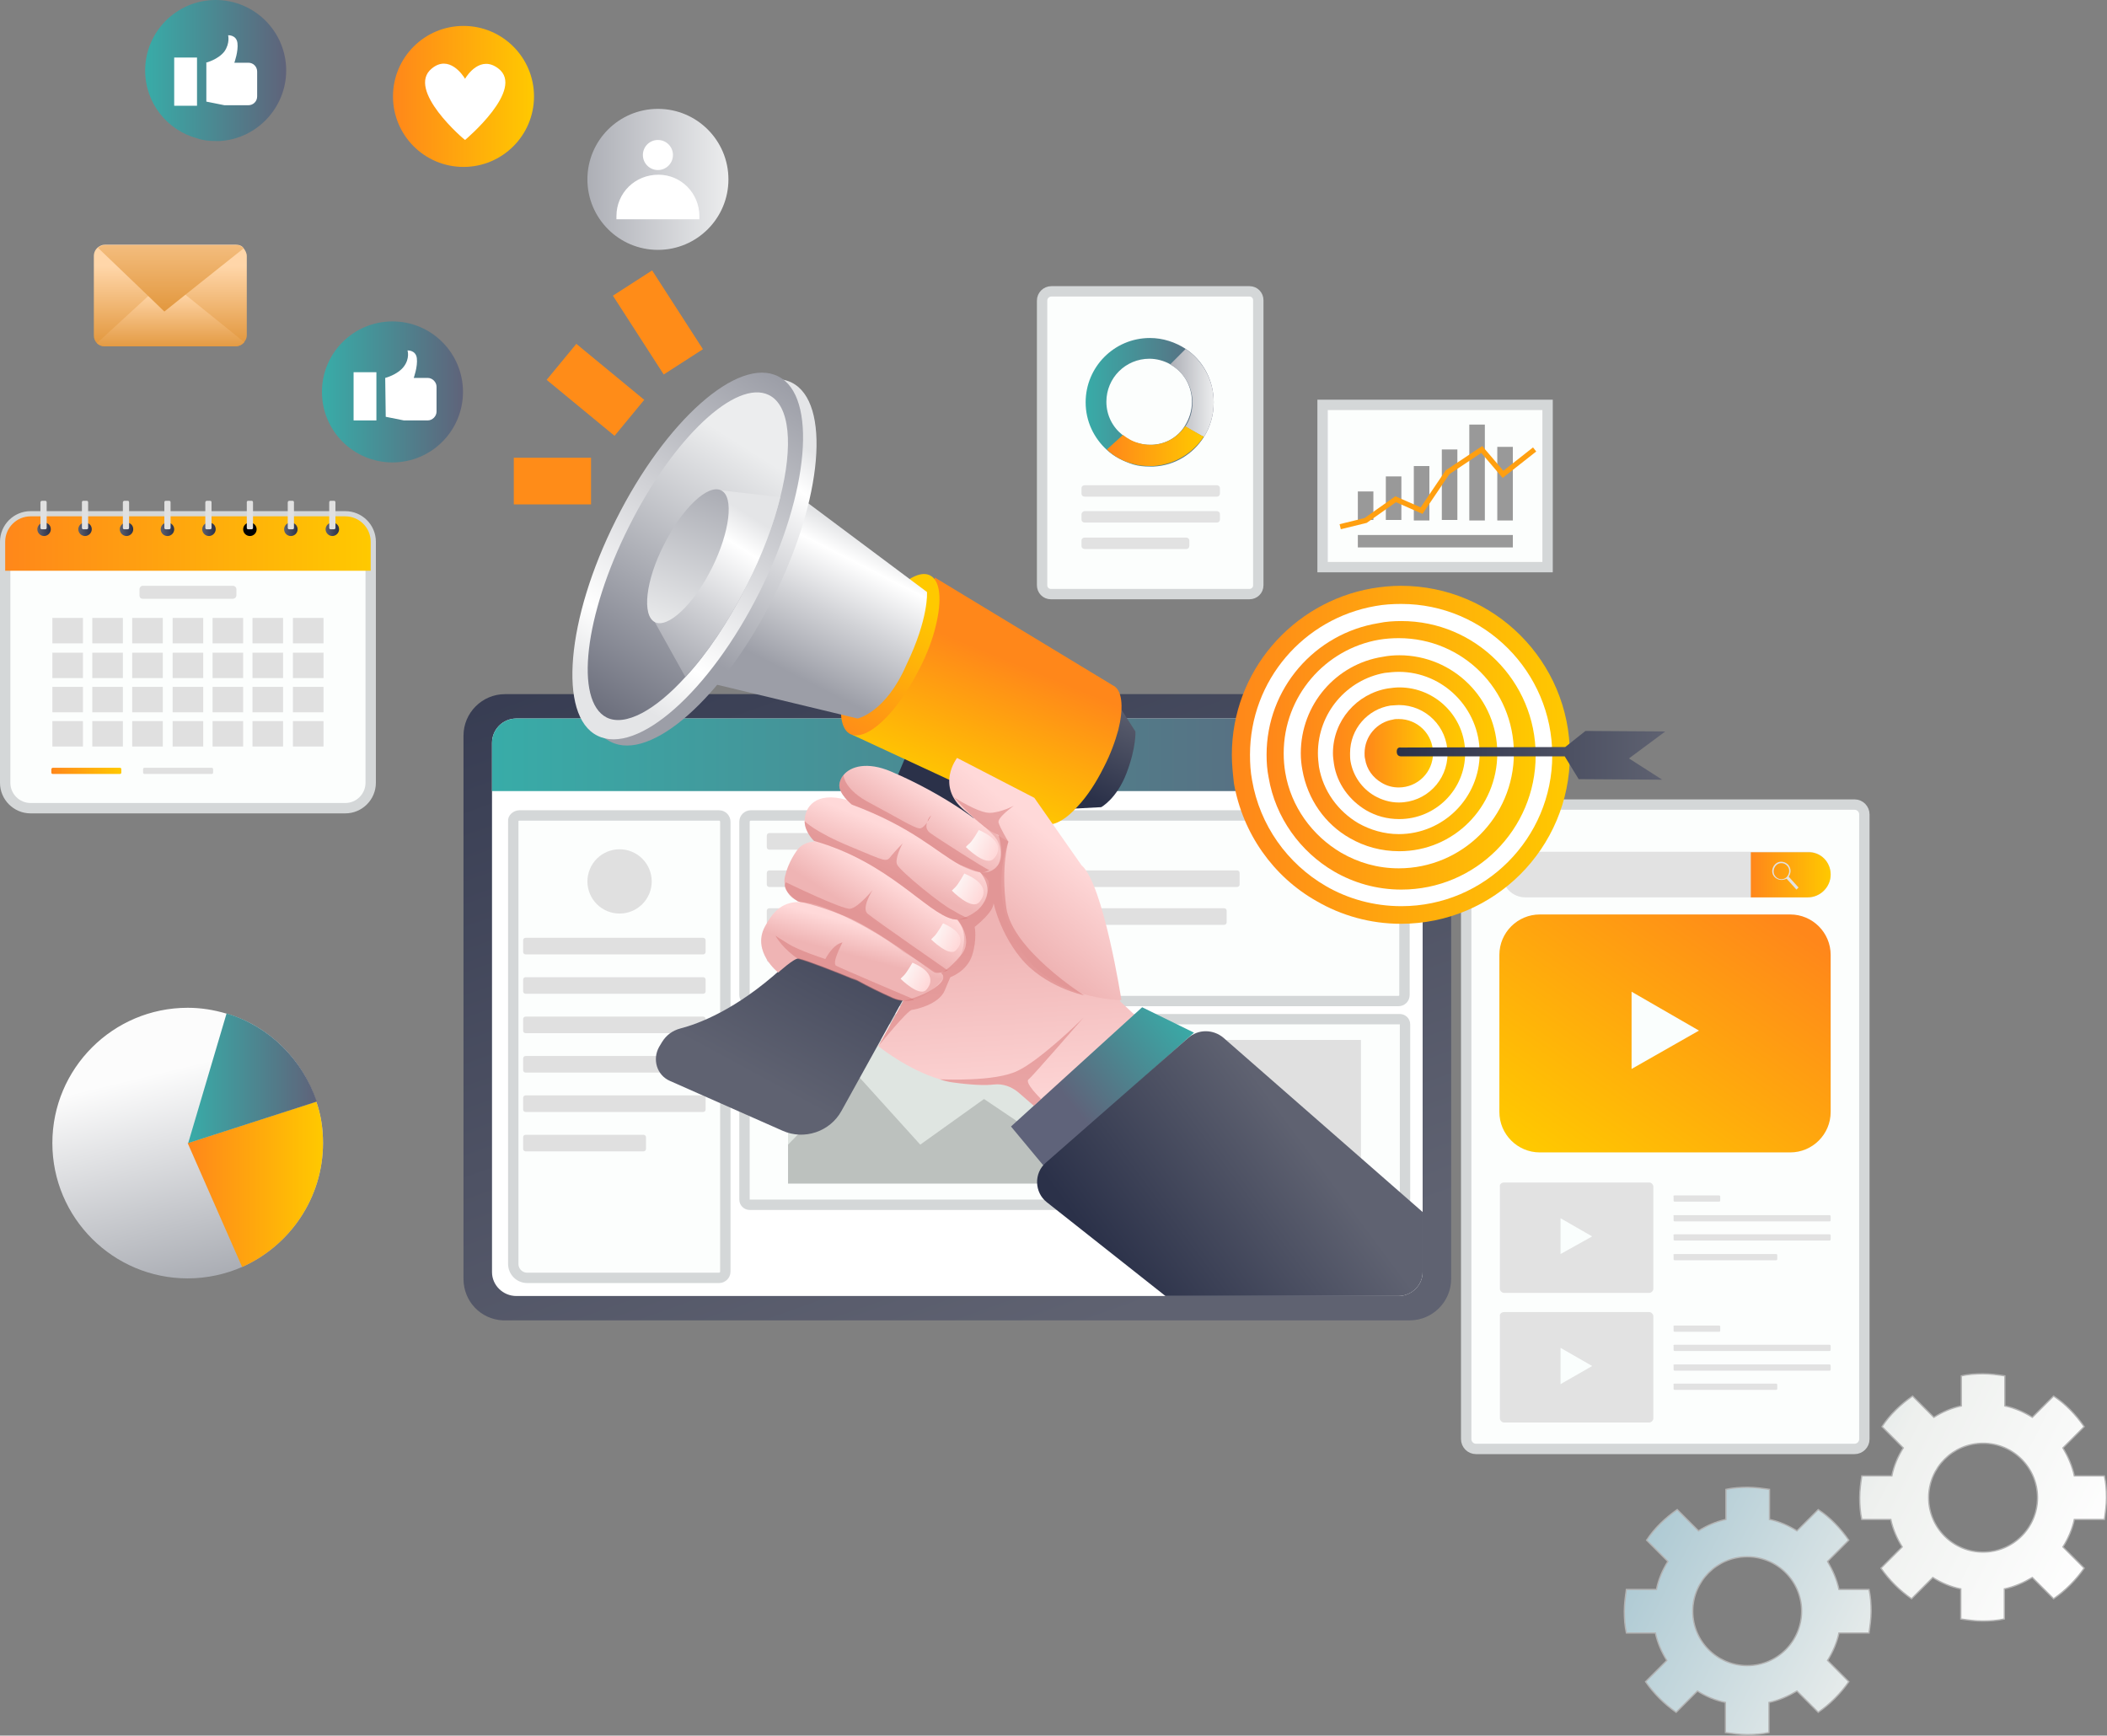 <?xml version="1.0" encoding="utf-8"?>
<!-- Generator: Adobe Illustrator 26.2.1, SVG Export Plug-In . SVG Version: 6.00 Build 0)  -->
<svg version="1.1" id="a" xmlns="http://www.w3.org/2000/svg" xmlns:xlink="http://www.w3.org/1999/xlink" x="0px" y="0px"
	 viewBox="0 0 406.4 334.8" style="enable-background:new 0 0 406.4 334.8;" xml:space="preserve">
<rect x="0" y="0" width="406.4" height="334.8" fill="#808080" stroke="none"/>
<style type="text/css">
	.st0{fill:url(#SVGID_1_);}
	.st1{fill:url(#SVGID_00000023268311206159839990000018387830917529397634_);}
	.st2{fill:url(#SVGID_00000119805961860684866000000012810325210325896077_);}
	.st3{fill:url(#SVGID_00000050628246506618050060000006962499893321493949_);}
	.st4{fill:#FFFFFF;}
	.st5{fill:url(#SVGID_00000134967371879434684690000011082363914817991340_);}
	.st6{fill:#FCFEFD;stroke:#D4D7D8;stroke-width:2;stroke-miterlimit:10;}
	.st7{fill:#E0E0E0;}
	.st8{fill:#DFE5E1;}
	.st9{fill:#BCC1BE;}
	.st10{fill:#FCFEFD;}
	.st11{fill:url(#SVGID_00000065032910889496490990000018074047309573389203_);}
	.st12{fill:url(#SVGID_00000015330744374756804210000004680891217569259683_);}
	.st13{fill:url(#SVGID_00000047761123659456289140000008371120355419058347_);}
	.st14{fill:url(#SVGID_00000005237449133437787850000010529002414336814978_);}
	.st15{fill:url(#SVGID_00000183214751133813852880000018378547674284145542_);}
	.st16{fill:url(#SVGID_00000044146019300475897580000017355114543891148222_);}
	.st17{fill:url(#SVGID_00000018932671784884965520000003521141885555795098_);}
	.st18{fill:url(#SVGID_00000165945663139315778060000012355718028865389758_);}
	.st19{fill:url(#SVGID_00000081622512129122609930000003488384182825594807_);}
	.st20{fill:url(#SVGID_00000070811623188842211680000005407027639781001396_);}
	.st21{fill:url(#SVGID_00000031910962460334690270000011171771286760482953_);}
	.st22{fill:url(#SVGID_00000069369802183307769200000016992521294705053826_);}
	.st23{fill:url(#SVGID_00000178167166742330692860000001928104629641018539_);}
	.st24{fill:url(#SVGID_00000075854979344775464000000013641888579598609051_);}
	.st25{fill:url(#SVGID_00000001628468882709983110000009046662178214800290_);}
	.st26{fill:url(#SVGID_00000081643677173466314350000004943123301342313871_);}
	.st27{opacity:0.53;fill:#D87C7C;enable-background:new    ;}
	.st28{fill:#D87C7C;}
	.st29{fill:url(#SVGID_00000135686393886112895090000016327603633921530281_);}
	.st30{fill:url(#SVGID_00000181807498395888994780000015993941208781356173_);}
	.st31{fill:url(#SVGID_00000113351060131181349490000002112827090511689916_);}
	.st32{fill:url(#SVGID_00000172437964944611099570000005205153882486941626_);}
	.st33{fill:url(#SVGID_00000158004512601745412330000015936930931802259598_);}
	.st34{fill:url(#SVGID_00000135682460667282834050000009882507728418325159_);}
	.st35{fill:url(#SVGID_00000071528642381660137870000010573711849325060498_);}
	.st36{fill:#FAFEFD;}
	.st37{fill:#E2E2E2;}
	.st38{fill:url(#SVGID_00000026870804990522314250000009156388914178654080_);}
	.st39{fill:url(#SVGID_00000017486775003169884440000009417880362660948913_);}
	.st40{fill:url(#SVGID_00000070077454587174117770000006261970944587714723_);}
	.st41{fill:url(#SVGID_00000034788502508003621700000003909110049766046871_);}
	.st42{fill:none;stroke:#FF8C18;stroke-width:9;stroke-miterlimit:10;}
	.st43{fill:url(#SVGID_00000085236770386673403170000006218498377515056292_);}
	.st44{fill:url(#SVGID_00000085933622255739648550000014382462376171115666_);}
	.st45{fill:url(#SVGID_00000132798555220973704930000004342958627619066503_);}
	.st46{fill:url(#SVGID_00000045616460150211233580000003638567828541782663_);}
	.st47{fill:url(#SVGID_00000109717977988333443780000002071670423312968588_);}
	.st48{fill:url(#SVGID_00000026148536072496374350000015634876437138673796_);}
	.st49{fill:url(#SVGID_00000054983816780521253110000011316618294490440881_);}
	.st50{fill:url(#SVGID_00000066517450128723946960000011964839799300412070_);}
	.st51{fill:url(#SVGID_00000110472765245373308850000009988614472501865891_);}
	.st52{fill:url(#SVGID_00000095314142505620977720000008019107845599496584_);}
	.st53{fill:url(#SVGID_00000077302079748447167360000013514671206154098316_);}
	.st54{fill:url(#SVGID_00000118364995249374384790000008934720986458719636_);}
	.st55{fill:#999999;}
	.st56{fill:none;stroke:#FF9F10;stroke-miterlimit:10;}
	.st57{fill:url(#SVGID_00000173151455140403134380000005933039161237127096_);}
	.st58{fill:url(#SVGID_00000111176802679317376260000001950058495938549684_);}
	.st59{fill:url(#SVGID_00000011744209099135245380000008448129217322660485_);}
	.st60{fill:url(#SVGID_00000037690567485605394230000005865080314991085721_);}
	.st61{fill:url(#SVGID_00000124139492485694319260000013696535687152475027_);}
	.st62{fill:url(#SVGID_00000175309124855598166860000002302186719041529240_);}
	.st63{fill:url(#SVGID_00000095314856839292733460000012357767097165971109_);}
	.st64{fill:url(#SVGID_00000000901021402205297690000000577249067747397021_);}
	.st65{fill:url(#SVGID_00000056429549812168373090000006803534905138749330_);}
	.st66{fill:url(#SVGID_00000139972395251043256390000016901999148253207957_);}
	
		.st67{fill:url(#SVGID_00000021831746721689384110000016939052566231927217_);stroke:#B3B3B3;stroke-width:0.25;stroke-miterlimit:10;}
	
		.st68{fill:url(#SVGID_00000121275701085419868290000014806042891517573772_);stroke:#B3B3B3;stroke-width:0.25;stroke-miterlimit:10;}
</style>
<g>
	
		<linearGradient id="SVGID_1_" gradientUnits="userSpaceOnUse" x1="42.772" y1="85.441" x2="30.032" y2="138.261" gradientTransform="matrix(1 0 0 -1 0 333)">
		<stop  offset="0" style="stop-color:#A7AAB1"/>
		<stop  offset="0.78" style="stop-color:#FCFCFC"/>
	</linearGradient>
	<path class="st0" d="M62.3,220.5c0,10.6-6.4,19.8-15.6,23.9c-3.2,1.4-6.8,2.2-10.5,2.2c-14.4,0-26.1-11.7-26.1-26.1
		s11.7-26.1,26.1-26.1c2.6,0,5,0.4,7.4,1.1c8.3,2.4,14.8,8.9,17.4,17C61.9,215.1,62.3,217.7,62.3,220.5L62.3,220.5z"/>
	
		<linearGradient id="SVGID_00000158733907019565987840000008384408297675745189_" gradientUnits="userSpaceOnUse" x1="-355.76" y1="104.565" x2="-329.68" y2="104.565" gradientTransform="matrix(1 0 0 -1 392 333)">
		<stop  offset="0" style="stop-color:#FF871A"/>
		<stop  offset="1" style="stop-color:#FFC900"/>
	</linearGradient>
	<path style="fill:url(#SVGID_00000158733907019565987840000008384408297675745189_);" d="M62.3,220.5c0,10.6-6.4,19.8-15.6,23.9
		l-10.5-23.9l24.8-8C61.9,215,62.3,217.7,62.3,220.5z"/>
	
		<linearGradient id="SVGID_00000053526889524021481090000008731422693955136183_" gradientUnits="userSpaceOnUse" x1="-355.76" y1="125.005" x2="-330.93" y2="125.005" gradientTransform="matrix(1 0 0 -1 392 333)">
		<stop  offset="0" style="stop-color:#38ACA8"/>
		<stop  offset="1" style="stop-color:#5F637A"/>
	</linearGradient>
	<path style="fill:url(#SVGID_00000053526889524021481090000008731422693955136183_);" d="M61.1,212.5l-24.8,8l7.4-25
		C51.9,197.9,58.4,204.4,61.1,212.5L61.1,212.5z"/>
</g>
<g>
	<g>
		
			<linearGradient id="SVGID_00000003087200769105996300000013134322084234371226_" gradientUnits="userSpaceOnUse" x1="207.294" y1="75.701" x2="138.764" y2="266.301" gradientTransform="matrix(1 0 0 -1 0 333)">
			<stop  offset="0" style="stop-color:#5F6271"/>
			<stop  offset="1" style="stop-color:#2B3149"/>
		</linearGradient>
		<path style="fill:url(#SVGID_00000003087200769105996300000013134322084234371226_);" d="M279.9,141.9v104.8c0,4.4-3.6,8-8,8H97
			c-4.3-0.2-7.6-3.7-7.6-8V141.9c0-4.4,3.6-8,8-8h174.5C276.3,133.9,279.9,137.5,279.9,141.9L279.9,141.9z"/>
		<path class="st4" d="M274.4,143.3v102.1c0,2.5-2.1,4.6-4.7,4.6H99.6c-2.6,0-4.7-2.1-4.7-4.6V143.3c0-2.6,2.1-4.7,4.7-4.7h170.1
			C272.3,138.6,274.4,140.7,274.4,143.3z"/>
		
			<linearGradient id="SVGID_00000026876002264966758450000006896347485307085705_" gradientUnits="userSpaceOnUse" x1="94.94" y1="187.38" x2="274.35" y2="187.38" gradientTransform="matrix(1 0 0 -1 0 333)">
			<stop  offset="0" style="stop-color:#38ACA8"/>
			<stop  offset="1" style="stop-color:#5F637A"/>
		</linearGradient>
		<path style="fill:url(#SVGID_00000026876002264966758450000006896347485307085705_);" d="M274.4,143.3v9.3H94.9v-9.3
			c0-2.6,2.1-4.7,4.7-4.7h170.1C272.3,138.6,274.4,140.7,274.4,143.3L274.4,143.3z"/>
		<path class="st6" d="M100.2,157.3h38.5c0.7,0,1.2,0.6,1.2,1.2v86.8c0,0.7-0.6,1.2-1.2,1.2h-37c-1.5,0-2.7-1.2-2.7-2.7v-85.4
			C98.9,157.9,99.5,157.3,100.2,157.3L100.2,157.3z"/>
		<path class="st6" d="M144.8,157.3h124.9c0.7,0,1.2,0.5,1.2,1.2v33.4c0,0.7-0.5,1.2-1.2,1.2H144.8c-0.7,0-1.2-0.5-1.2-1.2v-33.4
			C143.6,157.8,144.2,157.3,144.8,157.3z"/>
		<path class="st6" d="M144.6,196.6H270c0.5,0,1,0.4,1,1v33.8c0,0.5-0.4,1-1,1H144.6c-0.5,0-1-0.4-1-1v-33.8
			C143.6,197,144,196.6,144.6,196.6z"/>
		<path class="st7" d="M148.4,160.7h54.9c0.3,0,0.5,0.2,0.5,0.5v2.2c0,0.3-0.2,0.5-0.5,0.5h-54.9c-0.3,0-0.5-0.2-0.5-0.5v-2.2
			C147.9,160.9,148.1,160.7,148.4,160.7z"/>
		<path class="st7" d="M101.4,180.9h34.2c0.3,0,0.5,0.2,0.5,0.5v2.2c0,0.3-0.2,0.5-0.5,0.5h-34.2c-0.3,0-0.5-0.2-0.5-0.5v-2.2
			C100.9,181.1,101.1,180.9,101.4,180.9z"/>
		<path class="st7" d="M101.4,188.5h34.2c0.3,0,0.5,0.2,0.5,0.5v2.2c0,0.3-0.2,0.5-0.5,0.5h-34.2c-0.3,0-0.5-0.2-0.5-0.5v-2.2
			C100.9,188.7,101.1,188.5,101.4,188.5z"/>
		<path class="st7" d="M101.4,196.1h34.2c0.3,0,0.5,0.2,0.5,0.5v2.2c0,0.3-0.2,0.5-0.5,0.5h-34.2c-0.3,0-0.5-0.2-0.5-0.5v-2.2
			C100.9,196.3,101.1,196.1,101.4,196.1z"/>
		<path class="st7" d="M101.4,203.7h34.2c0.3,0,0.5,0.2,0.5,0.5v2.2c0,0.3-0.2,0.5-0.5,0.5h-34.2c-0.3,0-0.5-0.2-0.5-0.5v-2.2
			C100.9,203.9,101.1,203.7,101.4,203.7z"/>
		<path class="st7" d="M101.4,211.3h34.2c0.3,0,0.5,0.2,0.5,0.5v2.2c0,0.3-0.2,0.5-0.5,0.5h-34.2c-0.3,0-0.5-0.2-0.5-0.5v-2.2
			C100.9,211.5,101.1,211.3,101.4,211.3z"/>
		<path class="st7" d="M101.4,218.9h22.7c0.3,0,0.5,0.2,0.5,0.5v2.2c0,0.3-0.2,0.5-0.5,0.5h-22.7c-0.3,0-0.5-0.2-0.5-0.5v-2.2
			C100.9,219.1,101.1,218.9,101.4,218.9z"/>
		<ellipse transform="matrix(0.38 -0.925 0.925 0.38 -83.156 215.963)" class="st7" cx="119.5" cy="170" rx="6.2" ry="6.2"/>
		<path class="st7" d="M148.4,167.9h90.2c0.3,0,0.5,0.2,0.5,0.5v2.2c0,0.3-0.2,0.5-0.5,0.5h-90.2c-0.3,0-0.5-0.2-0.5-0.5v-2.2
			C147.9,168.1,148.1,167.9,148.4,167.9z"/>
		<path class="st7" d="M148.4,175.2h87.7c0.3,0,0.5,0.2,0.5,0.5v2.2c0,0.3-0.2,0.5-0.5,0.5h-87.7c-0.3,0-0.5-0.2-0.5-0.5v-2.2
			C147.9,175.4,148.1,175.2,148.4,175.2z"/>
		<path class="st7" d="M148.4,182.4h62c0.3,0,0.5,0.2,0.5,0.5v2.2c0,0.3-0.2,0.5-0.5,0.5h-62c-0.3,0-0.5-0.2-0.5-0.5v-2.2
			C147.9,182.6,148.1,182.4,148.4,182.4z"/>
		<g>
			<g>
				<rect x="152" y="200.6" class="st8" width="52.5" height="27.7"/>
				<polygon class="st9" points="152,220.8 165.2,207.2 177.5,220.8 189.8,212 204.5,221.9 204.5,228.3 152,228.3 				"/>
				<circle class="st10" cx="187.7" cy="205.8" r="2"/>
			</g>
			<g>
				<rect x="210" y="200.6" class="st7" width="52.5" height="27.7"/>
				<polygon class="st4" points="233,207.7 233,219.9 243.9,213.8 				"/>
			</g>
		</g>
	</g>
	<g>
		
			<linearGradient id="SVGID_00000112601372170566134960000003550876453040334250_" gradientUnits="userSpaceOnUse" x1="145.454" y1="125.394" x2="174.404" y2="178.844" gradientTransform="matrix(1 0 0 -1 0 333)">
			<stop  offset="0" style="stop-color:#5F6271"/>
			<stop  offset="1" style="stop-color:#2B3149"/>
		</linearGradient>
		<path style="fill:url(#SVGID_00000112601372170566134960000003550876453040334250_);" d="M174.8,145.6c0,0-11.6,29.9-24,41.2
			c-8.8,8-16.1,10.7-19.6,11.6c-1.5,0.4-2.7,1.3-3.5,2.6l-0.6,1c-1.3,2.4-0.4,5.4,2.1,6.5l21.7,9.6c4.2,1.9,9.2,0.2,11.4-3.8
			l32.6-58.9L174.8,145.6L174.8,145.6z"/>
		
			<linearGradient id="SVGID_00000000182415407174439430000003188205740637537707_" gradientUnits="userSpaceOnUse" x1="218.071" y1="197.39" x2="209.851" y2="179.38" gradientTransform="matrix(1 0 0 -1 0 333)">
			<stop  offset="0" style="stop-color:#5F6271"/>
			<stop  offset="1" style="stop-color:#2B3149"/>
		</linearGradient>
		<path style="fill:url(#SVGID_00000000182415407174439430000003188205740637537707_);" d="M214.2,133.6l4.8,7.5c0,0,0.2,3-1.7,8
			s-4.9,6.6-4.9,6.6l-9.4,0.5L214.2,133.6L214.2,133.6z"/>
		
			<linearGradient id="SVGID_00000098223170584661370680000016412978361929741998_" gradientUnits="userSpaceOnUse" x1="195.657" y1="205.151" x2="185.057" y2="179.331" gradientTransform="matrix(1 0 0 -1 0 333)">
			<stop  offset="0" style="stop-color:#FF871A"/>
			<stop  offset="1" style="stop-color:#FFC900"/>
		</linearGradient>
		<path style="fill:url(#SVGID_00000098223170584661370680000016412978361929741998_);" d="M215.7,140.8c-0.6,2.2-1.5,4.7-2.8,7.2
			c-1.5,3-3.2,5.6-5,7.5c-2.1,2.4-4.3,3.7-5.8,3.5l-0.1,0.2l-37.7-17.5c0,0,6.5-6,11.1-14.5c4.6-8.7,4.9-15.8,4.9-15.8l34.5,20.9h0
			c0.1,0,0.2,0.1,0.3,0.2C216.5,133.6,216.7,136.8,215.7,140.8L215.7,140.8z"/>
		
			<linearGradient id="SVGID_00000175285426687505396460000012337035783708808065_" gradientUnits="userSpaceOnUse" x1="173.529" y1="198.815" x2="191.569" y2="227.395" gradientTransform="matrix(0.94 0 0 -0.94 -2.08 330.15)">
			<stop  offset="0" style="stop-color:#FF871A"/>
			<stop  offset="1" style="stop-color:#FFC900"/>
		</linearGradient>
		<path style="fill:url(#SVGID_00000175285426687505396460000012337035783708808065_);" d="M180.5,120.7c-0.6,2.6-1.7,5.5-3.2,8.4
			c-1.8,3.5-3.8,6.5-5.8,8.7c-2.9,3.2-5.7,4.7-7.5,3.8c-3.1-1.6-2.1-9.7,2.1-18.1c4.3-8.5,10.2-14.1,13.3-12.5
			C181.4,112,181.7,115.8,180.5,120.7L180.5,120.7z"/>
		
			<linearGradient id="SVGID_00000176739793334757619520000014559583372609685420_" gradientUnits="userSpaceOnUse" x1="147.295" y1="205.798" x2="160.795" y2="232.368" gradientTransform="matrix(1 0 0 -1 0 333)">
			<stop  offset="0" style="stop-color:#9C9EA7"/>
			<stop  offset="0.46" style="stop-color:#D1D2D6"/>
			<stop  offset="0.83" style="stop-color:#FFFFFF"/>
			<stop  offset="1" style="stop-color:#E4E5E7"/>
		</linearGradient>
		<path style="fill:url(#SVGID_00000176739793334757619520000014559583372609685420_);" d="M178.8,114.2l-38.4-28.7L123,128.4
			l42.4,10.2c0,0,5.4-1.1,9.4-10.3C179.2,119.2,178.8,114.2,178.8,114.2L178.8,114.2z"/>
		
			<linearGradient id="SVGID_00000148658594883074853390000002853050747029233855_" gradientUnits="userSpaceOnUse" x1="127.126" y1="212.303" x2="151.546" y2="249.163" gradientTransform="matrix(1 0 0 -1 1.136678e-02 333.007)">
			<stop  offset="0" style="stop-color:#9C9EA7"/>
			<stop  offset="0.46" style="stop-color:#D1D2D6"/>
			<stop  offset="0.83" style="stop-color:#FFFFFF"/>
			<stop  offset="1" style="stop-color:#E4E5E7"/>
		</linearGradient>
		<path style="fill:url(#SVGID_00000148658594883074853390000002853050747029233855_);" d="M121.4,101.6C131,82.4,145,70,152.7,73.8
			c7.6,3.8,6,22.5-3.6,41.6c-9.6,19.2-23.6,31.6-31.3,27.7C110.1,139.4,111.7,120.7,121.4,101.6z"/>
		
			<linearGradient id="SVGID_00000068667995943574749160000004353199939213993120_" gradientUnits="userSpaceOnUse" x1="153.109" y1="258.46" x2="117.019" y2="200.72" gradientTransform="matrix(1 0 0 -1 8.283080e-03 332.993)">
			<stop  offset="0" style="stop-color:#9C9EA7"/>
			<stop  offset="0.46" style="stop-color:#D1D2D6"/>
			<stop  offset="0.83" style="stop-color:#FFFFFF"/>
			<stop  offset="1" style="stop-color:#E4E5E7"/>
		</linearGradient>
		<path style="fill:url(#SVGID_00000068667995943574749160000004353199939213993120_);" d="M118.8,100.3
			c9.6-19.2,23.6-31.6,31.3-27.7c7.6,3.8,6,22.5-3.6,41.6c-9.6,19.2-23.6,31.6-31.3,27.7C107.6,138.1,109.2,119.4,118.8,100.3z"/>
		
			<linearGradient id="SVGID_00000103971537599614687710000015483346401199497618_" gradientUnits="userSpaceOnUse" x1="110.981" y1="191.405" x2="145.311" y2="245.795" gradientTransform="matrix(1 0 0 -1 0 333)">
			<stop  offset="0" style="stop-color:#5F6271"/>
			<stop  offset="1" style="stop-color:#ECEDEE"/>
		</linearGradient>
		<path style="fill:url(#SVGID_00000103971537599614687710000015483346401199497618_);" d="M150.5,95.9c-1.3,5.3-3.5,11.2-6.5,17.1
			c-3.6,7.1-7.7,13.2-11.8,17.6c-5.8,6.4-11.6,9.6-15.2,7.8c-6.2-3.2-4.3-19.7,4.3-36.8c8.6-17.2,20.7-28.5,27-25.4
			C152.4,78.2,153,86,150.5,95.9L150.5,95.9z"/>
		
			<linearGradient id="SVGID_00000118394961078452915320000009816006390277061517_" gradientUnits="userSpaceOnUse" x1="125.17" y1="202.917" x2="144.54" y2="233.597" gradientTransform="matrix(1 0 0 -1 0 333)">
			<stop  offset="0" style="stop-color:#9C9EA7"/>
			<stop  offset="0.46" style="stop-color:#D1D2D6"/>
			<stop  offset="0.83" style="stop-color:#FFFFFF"/>
			<stop  offset="1" style="stop-color:#E4E5E7"/>
		</linearGradient>
		<path style="fill:url(#SVGID_00000118394961078452915320000009816006390277061517_);" d="M150.5,95.9c-1.3,5.3-3.5,11.2-6.5,17.1
			c-3.6,7.1-7.7,13.2-11.8,17.6l-5.9-10.6l12.8-25.4L150.5,95.9L150.5,95.9z"/>
		
			<linearGradient id="SVGID_00000081605380487319726950000007324866630161574785_" gradientUnits="userSpaceOnUse" x1="139.859" y1="245.03" x2="127.229" y2="211.18" gradientTransform="matrix(1 0 0 -1 0 333)">
			<stop  offset="0" style="stop-color:#9C9EA7"/>
			<stop  offset="1" style="stop-color:#ECEDEE"/>
		</linearGradient>
		<path style="fill:url(#SVGID_00000081605380487319726950000007324866630161574785_);" d="M137.3,109.6c-3.5,7-8.5,11.7-11,10.4
			s-1.8-8,1.8-15c3.5-7,8.5-11.7,11-10.4C141.6,95.8,140.8,102.6,137.3,109.6z"/>
		
			<linearGradient id="SVGID_00000028306032040440820690000009528391602800639131_" gradientUnits="userSpaceOnUse" x1="198.069" y1="116.59" x2="195.909" y2="152.44" gradientTransform="matrix(1 0 0 -1 0 333)">
			<stop  offset="0" style="stop-color:#FFD9D9"/>
			<stop  offset="1" style="stop-color:#EFB4B4"/>
		</linearGradient>
		<path style="fill:url(#SVGID_00000028306032040440820690000009528391602800639131_);" d="M225,201.5L205.9,219l-6.5-5.7l-3-2.6
			c-1.3-1.1-3-1.7-4.7-1.5s-4.3,0.1-7.9-0.4c-0.8-0.1-1.7-0.3-2.5-0.6h0c-6.2-1.8-11.9-6.4-11.9-6.4l4.8-8.6l0.5-1l0.9-1.6l2.1-3.8
			h0l0.3-0.5l0-0.1h0l0.8-1.4l1.4-2.6l2-3.6h0l0.7-1.2l0.5-0.9l0.2-0.4l1.4-2.6l2.2-4l0.6-1.2c0,0,0,0,0,0l0.2-0.3l0.6-1l0.5-0.9
			l1.3-2.3c-1.1-0.9-1.8-1.9-2.2-2.6c-0.6-1.1-0.7-2.2-0.5-3c0,0,0,0,0-0.1c0.2-0.6,0.5-1.1,0.9-1.6c1.1-1.2,2.8-1.8,2.8-1.8l0,0
			c0.2,0.2,0.8,0.8,1.7,1.8c0.1,0.2,0.3,0.3,0.4,0.5c0.1,0.1,0.2,0.2,0.4,0.4c4.1,4.4,11.9,12.9,13.5,15c2.1,2.9,8.7,20.8,8.7,20.8
			L225,201.5L225,201.5z"/>
		
			<linearGradient id="SVGID_00000145018878594204472810000013509589302220797872_" gradientUnits="userSpaceOnUse" x1="172.226" y1="162.982" x2="167.556" y2="155.722" gradientTransform="matrix(1 0 0 -1 0 333)">
			<stop  offset="0" style="stop-color:#FFD9D9"/>
			<stop  offset="1" style="stop-color:#EFB4B4"/>
		</linearGradient>
		<path style="fill:url(#SVGID_00000145018878594204472810000013509589302220797872_);" d="M153.5,173.6c-1.6-0.8-2.5-2.7-2.1-4.5
			c0.3-1.3,0.9-3,2.2-4.9c3.3-4.9,13.4,0.8,18.4,3.4c5,2.6,12.4,8.4,13.6,11.4c1.2,3-0.7,8.9-4.8,8.6
			C177.5,187.4,159.6,176.7,153.5,173.6L153.5,173.6z"/>
		
			<linearGradient id="SVGID_00000039106909860386203760000002171079665258881935_" gradientUnits="userSpaceOnUse" x1="174.411" y1="171.99" x2="171.091" y2="164" gradientTransform="matrix(1 0 0 -1 0 333)">
			<stop  offset="0" style="stop-color:#FFD9D9"/>
			<stop  offset="1" style="stop-color:#EFB4B4"/>
		</linearGradient>
		<path style="fill:url(#SVGID_00000039106909860386203760000002171079665258881935_);" d="M186.7,177.1L186.7,177.1
			c-0.9,0.3-1.8,0.4-2.9,0.2c-5.1-1.2-12.3-11-26.8-15.1c0,0-1.8-1.7-1.8-3.8c0-2.7,2.1-5.8,8.1-4.1c10.8,3.1,27,13.8,27.4,15.8
			C190.9,171.7,189.7,175.9,186.7,177.1L186.7,177.1z"/>
		
			<linearGradient id="SVGID_00000053531968445786796660000008253217853489853631_" gradientUnits="userSpaceOnUse" x1="180.752" y1="180.013" x2="176.082" y2="172.443" gradientTransform="matrix(1 0 0 -1 0 333)">
			<stop  offset="0" style="stop-color:#FFD9D9"/>
			<stop  offset="1" style="stop-color:#EFB4B4"/>
		</linearGradient>
		<path style="fill:url(#SVGID_00000053531968445786796660000008253217853489853631_);" d="M187.5,167.9c-0.8-0.3-1.6-0.6-2.4-1.1h0
			c-4.6-2.5-9-7.2-20.8-11.6c0,0-2.6-2.1-2.4-3.9c0.1-0.6,0.3-1.2,0.8-1.8v0c1.4-1.7,4.6-2.6,9.1-0.7c10.4,4.4,19.7,11.1,20.7,13.6
			C193.6,164.7,193.2,169.9,187.5,167.9L187.5,167.9z"/>
		
			<linearGradient id="SVGID_00000140000132217490236020000007063094772596085178_" gradientUnits="userSpaceOnUse" x1="166.002" y1="154.467" x2="164.442" y2="148.657" gradientTransform="matrix(1 0 0 -1 0 333)">
			<stop  offset="0" style="stop-color:#FFD9D9"/>
			<stop  offset="1" style="stop-color:#EFB4B4"/>
		</linearGradient>
		<path style="fill:url(#SVGID_00000140000132217490236020000007063094772596085178_);" d="M182.1,188.4c0,0-2.3,3.5-5.7,4.4
			c-0.5,0.1-1,0.2-1.5,0.2c-0.2,0-0.5,0-0.7,0h0c-0.6-0.1-1.2-0.2-1.9-0.5c-2.5-1.1-4.9-2.3-6.9-3.4c-1.3-0.7-1.4-0.7-0.1,0
			c-4.6-1.9-9.5-3.8-11.2-4.2c0,0-0.1,0-0.1,0c-0.8-0.1-3.9,2.7-3.9,2.7s-5.1-4-2.6-8.8s5.8-6.6,14.2-2.6c8.4,3.9,12.5,7.4,12.5,7.4
			L182.1,188.4L182.1,188.4z"/>
		
			<linearGradient id="SVGID_00000134950887292630686960000013278813628141751188_" gradientUnits="userSpaceOnUse" x1="205.26" y1="169.43" x2="192.8" y2="154" gradientTransform="matrix(1 0 0 -1 0 333)">
			<stop  offset="0" style="stop-color:#FFD9D9"/>
			<stop  offset="1" style="stop-color:#EFB4B4"/>
		</linearGradient>
		<path style="fill:url(#SVGID_00000134950887292630686960000013278813628141751188_);" d="M208.6,166.9l-9.1-13l-14.9-7.7
			c0,0-4.2,5.4,1.4,10.1s8.5,6,8.5,6s-4.1,9.7,1.9,20.2c6,10.5,19.9,10.4,19.9,10.4S212.8,170.4,208.6,166.9L208.6,166.9z"/>
		<path class="st27" d="M176.3,192.9c-0.5,0.1-1,0.2-1.5,0.2c-0.2,0-0.5,0-0.7,0h0c-0.6-0.1-1.2-0.2-1.9-0.5
			c-2.5-1.1-4.9-2.3-6.9-3.4c-1.3-0.7-1.4-0.7-0.1,0c-4.6-1.9-9.5-3.8-11.2-4.2c-2.8-1.8-4.3-4.2-4.4-4.5c0.1,0.1,0.7,0.5,2.5,1.6
			c2.1,1.3,7.1,2.9,7.1,2.9s0.4-0.9,1.4-2c1-1.1,1.9-1.2,1.9-1.2s-2.2,4.1-1.2,4.5c0.9,0.5,14.8,6.4,14.8,6.4
			S176.1,192.7,176.3,192.9L176.3,192.9z"/>
		<path class="st27" d="M151.6,170.2c0,0,10.9,5.3,12.4,5.1c1.5-0.2,4.3-3.6,4.3-3.6s-2.3,3.6-0.9,4.6c1.3,1.1,15.4,10.9,15.4,10.9
			s-1.7,0.7-2.5,0.4c-0.8-0.3-11.3-8.5-17.4-10.9c-6-2.4-9-2.8-9-2.8S150.5,171.6,151.6,170.2L151.6,170.2z"/>
		<path class="st27" d="M186.7,177.1c-0.8,0.3-1.8,0.4-2.9,0.2c-5.1-1.2-12.3-11-26.8-15.1c0,0-1.8-1.7-1.8-3.8c0,0,1.8,2,8.8,4.9
			c7,2.9,6.9,3.1,7.9,1.8c0.9-1.1,2-2.2,2.2-2.4c-0.3,0.5-1.5,3-1.1,4c0.4,1.2,8.9,8.1,10.8,8.9
			C184.9,176.3,185.9,176.8,186.7,177.1L186.7,177.1z"/>
		<path class="st28" d="M179.6,157.3c-0.1,0.2-0.4,0.7-0.7,1.2C179,158,179.4,157.5,179.6,157.3z"/>
		<path class="st27" d="M190.9,167.9c-0.4-0.1-0.7,0.6-2,0.3c-0.9-0.2-2.6-0.9-3.8-1.4h0c-4.6-2.5-9-7.2-20.8-11.6
			c0,0-2.6-2.1-2.4-3.9c0.1-0.6,0.3-1.2,0.8-1.8c0,0.3,0.3,2.9,5.1,5.4c5.1,2.7,8.6,4.9,9.6,4.9c0.5,0,1-0.6,1.4-1.1
			c-0.2,0.6-0.2,1.3,0.5,1.9C180.8,161.7,189.7,167.4,190.9,167.9L190.9,167.9z"/>
		
			<linearGradient id="SVGID_00000116939231887899511430000015659495637220641213_" gradientUnits="userSpaceOnUse" x1="192.083" y1="168.546" x2="185.643" y2="171.846" gradientTransform="matrix(1 0 0 -1 0 333)">
			<stop  offset="0" style="stop-color:#FFD9D9"/>
			<stop  offset="1" style="stop-color:#FCFEFD"/>
		</linearGradient>
		<path style="fill:url(#SVGID_00000116939231887899511430000015659495637220641213_);" d="M188.8,160.1c0,0-1.2,2.1-1.8,2.6
			s-0.7,0.7-0.7,0.7s3.8,3.8,5.3,2.3C193,164.3,193.3,162.1,188.8,160.1L188.8,160.1z"/>
		
			<linearGradient id="SVGID_00000022557287268370200930000011525815471332219574_" gradientUnits="userSpaceOnUse" x1="189.267" y1="160.205" x2="182.907" y2="163.465" gradientTransform="matrix(1 0 0 -1 0 333)">
			<stop  offset="0" style="stop-color:#FFD9D9"/>
			<stop  offset="1" style="stop-color:#FCFEFD"/>
		</linearGradient>
		<path style="fill:url(#SVGID_00000022557287268370200930000011525815471332219574_);" d="M186,168.5c0,0-1.1,2-1.7,2.6
			c-0.6,0.6-0.7,0.7-0.7,0.7s3.7,3.8,5.2,2.3C190.2,172.6,190.5,170.4,186,168.5L186,168.5z"/>
		
			<linearGradient id="SVGID_00000077323508276049698390000013603016739076269496_" gradientUnits="userSpaceOnUse" x1="184.877" y1="150.924" x2="178.977" y2="153.944" gradientTransform="matrix(1 0 0 -1 0 333)">
			<stop  offset="0" style="stop-color:#FFD9D9"/>
			<stop  offset="1" style="stop-color:#FCFEFD"/>
		</linearGradient>
		<path style="fill:url(#SVGID_00000077323508276049698390000013603016739076269496_);" d="M181.9,178.1c0,0-1.1,1.9-1.6,2.4
			c-0.5,0.5-0.7,0.7-0.7,0.7s3.5,3.5,4.8,2.1S186,179.9,181.9,178.1L181.9,178.1z"/>
		
			<linearGradient id="SVGID_00000109028018522364087020000012323342194241549990_" gradientUnits="userSpaceOnUse" x1="179.034" y1="143.288" x2="173.044" y2="146.358" gradientTransform="matrix(1 0 0 -1 0 333)">
			<stop  offset="0" style="stop-color:#FFD9D9"/>
			<stop  offset="1" style="stop-color:#FCFEFD"/>
		</linearGradient>
		<path style="fill:url(#SVGID_00000109028018522364087020000012323342194241549990_);" d="M176,185.7c0,0-1.1,1.9-1.6,2.4
			c-0.5,0.5-0.7,0.7-0.7,0.7s3.5,3.5,4.9,2.2C179.9,189.6,180.2,187.5,176,185.7L176,185.7z"/>
		<path class="st27" d="M192.6,161.1c0,0,1.3,4.1-0.2,5.9c-1.5,1.8-3.4,1.2-3.4,1.2s2.6,2.8,0.9,5.7c-1.6,2.9-5.2,3.5-5.2,3.5
			s3.2,3.8,0.7,6.8c-2.5,3-3.9,3.5-3.9,3.5s1.5,0.9-1,2.7c-2.4,1.8-6.3,2.7-6.3,2.7l-4.7,8.6c0,0,5.5-6.8,6.4-6.9
			c0.9-0.1,5.2-1.1,6.3-3.7l1.1-2.6c0,0,3.2-1.1,4.2-4.2s0.5-5.5,0.5-5.5s2.7-2.1,3.4-3.7c0.7-1.6-0.1-2.5-0.1-2.5s0.9,6.4,5.5,12.1
			c4.6,5.7,12.3,7.3,12.3,7.3s-13.9-8.8-15-16.9c-1.1-8.1,0.4-12.7,0.4-12.7s-1.6-2.7-1.9-3.7c-0.3-1,3-3.3,3-3.3s-2.4,1.3-4.6,1.4
			c-2.2,0.1-7-3-7-3S189,159.6,192.6,161.1L192.6,161.1z"/>
		
			<linearGradient id="SVGID_00000096779598879342552060000002511597089388185511_" gradientUnits="userSpaceOnUse" x1="228.2" y1="137.42" x2="206.67" y2="119.95" gradientTransform="matrix(1 0 0 -1 0 333)">
			<stop  offset="0" style="stop-color:#38ACA8"/>
			<stop  offset="1" style="stop-color:#5F637A"/>
		</linearGradient>
		<polygon style="fill:url(#SVGID_00000096779598879342552060000002511597089388185511_);" points="220.3,194.3 195,217.3 
			201.4,225 230.3,199.2 		"/>
		
			<linearGradient id="SVGID_00000142870249853841389930000000880312763724452510_" gradientUnits="userSpaceOnUse" x1="253.331" y1="110.278" x2="217.911" y2="83.958" gradientTransform="matrix(1 0 0 -1 0 333)">
			<stop  offset="0" style="stop-color:#5F6271"/>
			<stop  offset="1" style="stop-color:#2B3149"/>
		</linearGradient>
		<path style="fill:url(#SVGID_00000142870249853841389930000000880312763724452510_);" d="M274.4,233.8v11.6c0,2.5-2.1,4.6-4.7,4.6
			h-44.9l-22.9-18.1c-2.4-1.9-2.5-5.6-0.2-7.6l27.5-24.1c1.9-1.7,4.8-1.7,6.8,0L274.4,233.8L274.4,233.8z"/>
		<path class="st27" d="M200.8,212l-1.4,1.3l-3-2.6c-1.3-1.1-3-1.7-4.7-1.5s-4.3,0.1-7.9-0.4c-0.8-0.1-1.7-0.3-2.5-0.6
			c0.7,0,10.5,0.5,14.9-1.6c4.3-2,11.9-9.4,12.8-10.3c-1.1,1.2-9.8,11.3-10.6,11.9C197.5,208.8,200.8,212,200.8,212L200.8,212z"/>
	</g>
</g>
<g>
	<path class="st6" d="M284.7,155.2h73c1.1,0,1.9,0.9,1.9,1.9v120.5c0,1.1-0.9,1.9-1.9,1.9h-73c-1.1,0-1.9-0.9-1.9-1.9V157.2
		C282.8,156.1,283.6,155.2,284.7,155.2z"/>
	<g>
		<g>
			
				<linearGradient id="SVGID_00000142873525147519143640000000082034938579812015_" gradientUnits="userSpaceOnUse" x1="339.083" y1="159.168" x2="301.833" y2="106.028" gradientTransform="matrix(1 0 0 -1 0 333)">
				<stop  offset="0" style="stop-color:#FF871A"/>
				<stop  offset="1" style="stop-color:#FFC900"/>
			</linearGradient>
			<path style="fill:url(#SVGID_00000142873525147519143640000000082034938579812015_);" d="M297,176.4h48.3c4.3,0,7.8,3.5,7.8,7.8
				v30.3c0,4.3-3.5,7.8-7.8,7.8H297c-4.3,0-7.8-3.5-7.8-7.8v-30.3C289.2,179.9,292.7,176.4,297,176.4z"/>
			<polygon class="st36" points="314.7,191.3 314.7,206.2 327.7,198.8 			"/>
		</g>
		<g>
			<path class="st37" d="M290.1,228.1h28c0.4,0,0.8,0.4,0.8,0.8v19.7c0,0.4-0.4,0.8-0.8,0.8h-28c-0.4,0-0.8-0.4-0.8-0.8v-19.7
				C289.2,228.5,289.6,228.1,290.1,228.1z"/>
			<polygon class="st36" points="301,235 301,241.9 307.1,238.5 			"/>
		</g>
		<path class="st37" d="M353.1,168.7c0,2.4-2,4.4-4.4,4.4h-54.5c-2.4,0-4.4-1.9-4.4-4.4s2-4.4,4.4-4.4h54.5
			C351.2,164.3,353.1,166.3,353.1,168.7z"/>
		
			<linearGradient id="SVGID_00000031197274142997905060000007651298034410071451_" gradientUnits="userSpaceOnUse" x1="337.81" y1="164.34" x2="353.12" y2="164.34" gradientTransform="matrix(1 0 0 -1 0 333)">
			<stop  offset="0" style="stop-color:#FF871A"/>
			<stop  offset="1" style="stop-color:#FFC900"/>
		</linearGradient>
		<path style="fill:url(#SVGID_00000031197274142997905060000007651298034410071451_);" d="M353.1,168.7c0,2.4-2,4.4-4.4,4.4h-11
			v-8.7h11C351.2,164.3,353.1,166.3,353.1,168.7L353.1,168.7z"/>
		<path class="st37" d="M344.9,166.8c-0.7-0.7-1.8-0.8-2.5-0.1c-0.7,0.7-0.8,1.8-0.1,2.5c0.6,0.6,1.5,0.7,2.3,0.3l1.9,2.1l0.4-0.4
			l-1.9-2.1C345.5,168.4,345.5,167.5,344.9,166.8L344.9,166.8z M344.6,169.2c-0.6,0.6-1.6,0.5-2.1-0.1c-0.6-0.6-0.5-1.6,0.1-2.2
			c0.6-0.6,1.6-0.5,2.1,0.1C345.3,167.6,345.2,168.6,344.6,169.2L344.6,169.2z"/>
		<g>
			<path class="st37" d="M323,230.6h8.6c0.1,0,0.2,0.1,0.2,0.2v0.8c0,0.1-0.1,0.2-0.2,0.2H323c-0.1,0-0.2-0.1-0.2-0.2v-0.8
				C322.7,230.7,322.8,230.6,323,230.6z"/>
			<path class="st37" d="M323,234.4h29.9c0.1,0,0.2,0.1,0.2,0.2v0.8c0,0.1-0.1,0.2-0.2,0.2H323c-0.1,0-0.2-0.1-0.2-0.2v-0.8
				C322.7,234.5,322.8,234.4,323,234.4z"/>
			<path class="st37" d="M323,238.1h29.9c0.1,0,0.2,0.1,0.2,0.2v0.8c0,0.1-0.1,0.2-0.2,0.2H323c-0.1,0-0.2-0.1-0.2-0.2v-0.8
				C322.7,238.2,322.8,238.1,323,238.1z"/>
			<path class="st37" d="M323,241.9h19.6c0.1,0,0.2,0.1,0.2,0.2v0.8c0,0.1-0.1,0.2-0.2,0.2H323c-0.1,0-0.2-0.1-0.2-0.2v-0.8
				C322.7,242,322.8,241.9,323,241.9z"/>
		</g>
		<g>
			<path class="st37" d="M290.1,253.1h28c0.4,0,0.8,0.4,0.8,0.8v19.7c0,0.4-0.4,0.8-0.8,0.8h-28c-0.4,0-0.8-0.4-0.8-0.8v-19.7
				C289.2,253.5,289.6,253.1,290.1,253.1z"/>
			<polygon class="st36" points="301,260 301,267 307.1,263.5 			"/>
		</g>
		<g>
			<path class="st37" d="M323,255.7h8.6c0.1,0,0.2,0.1,0.2,0.2v0.8c0,0.1-0.1,0.2-0.2,0.2H323c-0.1,0-0.2-0.1-0.2-0.2v-0.8
				C322.7,255.8,322.8,255.7,323,255.7z"/>
			<path class="st37" d="M323,259.4h29.9c0.1,0,0.2,0.1,0.2,0.2v0.8c0,0.1-0.1,0.2-0.2,0.2H323c-0.1,0-0.2-0.1-0.2-0.2v-0.8
				C322.7,259.5,322.8,259.4,323,259.4z"/>
			<path class="st37" d="M323,263.2h29.9c0.1,0,0.2,0.1,0.2,0.2v0.8c0,0.1-0.1,0.2-0.2,0.2H323c-0.1,0-0.2-0.1-0.2-0.2v-0.8
				C322.7,263.3,322.8,263.2,323,263.2z"/>
			<path class="st37" d="M323,266.9h19.6c0.1,0,0.2,0.1,0.2,0.2v0.8c0,0.1-0.1,0.2-0.2,0.2H323c-0.1,0-0.2-0.1-0.2-0.2v-0.8
				C322.7,267,322.8,266.9,323,266.9z"/>
		</g>
	</g>
</g>
<g>
	
		<linearGradient id="SVGID_00000163053123646628087250000000656852471616941993_" gradientUnits="userSpaceOnUse" x1="113.308" y1="298.361" x2="140.511" y2="298.361" gradientTransform="matrix(1 0 0 -1 4.572060e-03 333.002)">
		<stop  offset="0" style="stop-color:#ADAFB6"/>
		<stop  offset="1" style="stop-color:#ECEDEE"/>
	</linearGradient>
	<circle style="fill:url(#SVGID_00000163053123646628087250000000656852471616941993_);" cx="126.9" cy="34.6" r="13.6"/>
	<g>
		<circle class="st4" cx="126.9" cy="29.9" r="2.9"/>
		<path class="st4" d="M134.9,41.7c0,0.2,0,0.4,0,0.6h-16c0-0.2,0-0.4,0-0.6c0-4.5,3.6-8,8.1-8C131.4,33.7,134.9,37.3,134.9,41.7
			L134.9,41.7z"/>
	</g>
</g>
<g>
	
		<linearGradient id="SVGID_00000061472785177940587560000018051389233168065175_" gradientUnits="userSpaceOnUse" x1="27.98" y1="319.4" x2="55.16" y2="319.4" gradientTransform="matrix(1 0 0 -1 0 333)">
		<stop  offset="0" style="stop-color:#38ACA8"/>
		<stop  offset="1" style="stop-color:#5F637A"/>
	</linearGradient>
	<path style="fill:url(#SVGID_00000061472785177940587560000018051389233168065175_);" d="M55.2,13.6c0,7.2-5.7,13.2-12.8,13.6
		c-0.2,0-0.5,0-0.8,0c-1.2,0-2.4-0.1-3.5-0.5C32.3,25.2,28,19.9,28,13.6C28,6.1,34.1,0,41.6,0S55.2,6.1,55.2,13.6z"/>
	<g>
		<rect x="33.6" y="11.1" class="st4" width="4.4" height="9.3"/>
		<path class="st4" d="M39.7,12.1c0,0,2.4-0.6,3.6-2.2C44.4,8.3,44,6.8,44,6.8s1.6-0.1,1.8,1.5s-0.6,3.8-0.6,3.8h2.7
			c1,0,1.7,0.8,1.7,1.7v4.8c0,1-0.8,1.7-1.7,1.7h-4.6l-3.5-0.7V12.1L39.7,12.1z"/>
	</g>
</g>
<g>
	
		<linearGradient id="SVGID_00000127743887481288236290000014769819431119662001_" gradientUnits="userSpaceOnUse" x1="62.133" y1="75.615" x2="89.334" y2="75.615">
		<stop  offset="0" style="stop-color:#38ACA8"/>
		<stop  offset="1" style="stop-color:#5F637A"/>
	</linearGradient>
	<circle style="fill:url(#SVGID_00000127743887481288236290000014769819431119662001_);" cx="75.7" cy="75.6" r="13.6"/>
	<g>
		<rect x="68.2" y="71.8" class="st4" width="4.4" height="9.3"/>
		<path class="st4" d="M74.3,72.9c0,0,2.4-0.6,3.6-2.2s0.7-3.1,0.7-3.1s1.6-0.1,1.8,1.5s-0.6,3.8-0.6,3.8h2.7c0.9,0,1.7,0.8,1.7,1.7
			v4.8c0,0.9-0.8,1.7-1.7,1.7h-4.6l-3.5-0.7L74.3,72.9L74.3,72.9z"/>
	</g>
</g>
<g>
	<line class="st42" x1="121.4" y1="80.6" x2="108.3" y2="69.8"/>
	<line class="st42" x1="131.8" y1="69.8" x2="122" y2="54.6"/>
	<line class="st42" x1="114" y1="92.8" x2="99.1" y2="92.8"/>
</g>
<g>
	<path class="st6" d="M5.9,99.6h60.7c2.7,0,4.9,2.2,4.9,4.9V151c0,2.7-2.2,4.9-4.9,4.9H5.9c-2.7,0-4.9-2.2-4.9-4.9v-46.5
		C1,101.8,3.2,99.6,5.9,99.6z"/>
	
		<linearGradient id="SVGID_00000075860886578720900960000008396978493262232510_" gradientUnits="userSpaceOnUse" x1="1" y1="228.13" x2="71.49" y2="228.13" gradientTransform="matrix(1 0 0 -1 0 333)">
		<stop  offset="0" style="stop-color:#FF871A"/>
		<stop  offset="1" style="stop-color:#FFC900"/>
	</linearGradient>
	<path style="fill:url(#SVGID_00000075860886578720900960000008396978493262232510_);" d="M71.5,104.5v5.6H1v-5.6
		c0-2.7,2.2-4.9,4.9-4.9h60.7C69.3,99.6,71.5,101.8,71.5,104.5L71.5,104.5z"/>
	<g>
		<rect x="10.1" y="119.2" class="st7" width="5.9" height="4.9"/>
		<rect x="17.8" y="119.2" class="st7" width="5.9" height="4.9"/>
		<rect x="25.5" y="119.2" class="st7" width="5.9" height="4.9"/>
		<rect x="33.3" y="119.2" class="st7" width="5.9" height="4.9"/>
		<rect x="41" y="119.2" class="st7" width="5.9" height="4.9"/>
		<rect x="48.7" y="119.2" class="st7" width="5.9" height="4.9"/>
		<rect x="56.5" y="119.2" class="st7" width="5.9" height="4.9"/>
		<rect x="10.1" y="125.9" class="st7" width="5.9" height="4.9"/>
		<rect x="17.8" y="125.9" class="st7" width="5.9" height="4.9"/>
		<rect x="25.5" y="125.9" class="st7" width="5.9" height="4.9"/>
		<rect x="33.3" y="125.9" class="st7" width="5.9" height="4.9"/>
		<rect x="41" y="125.9" class="st7" width="5.9" height="4.9"/>
		<rect x="48.7" y="125.9" class="st7" width="5.9" height="4.9"/>
		<rect x="56.5" y="125.9" class="st7" width="5.9" height="4.9"/>
		<rect x="10.1" y="132.5" class="st7" width="5.9" height="4.9"/>
		<rect x="17.8" y="132.5" class="st7" width="5.9" height="4.9"/>
		<rect x="25.5" y="132.5" class="st7" width="5.9" height="4.9"/>
		<rect x="33.3" y="132.5" class="st7" width="5.9" height="4.9"/>
		<rect x="41" y="132.5" class="st7" width="5.9" height="4.9"/>
		<rect x="48.7" y="132.5" class="st7" width="5.9" height="4.9"/>
		<rect x="56.5" y="132.5" class="st7" width="5.9" height="4.9"/>
		<rect x="10.1" y="139.1" class="st7" width="5.9" height="4.9"/>
		<rect x="17.8" y="139.1" class="st7" width="5.9" height="4.9"/>
		<rect x="25.5" y="139.1" class="st7" width="5.9" height="4.9"/>
		<rect x="33.3" y="139.1" class="st7" width="5.9" height="4.9"/>
		<rect x="41" y="139.1" class="st7" width="5.9" height="4.9"/>
		<rect x="48.7" y="139.1" class="st7" width="5.9" height="4.9"/>
		<rect x="56.5" y="139.1" class="st7" width="5.9" height="4.9"/>
	</g>
	<g>
		<g>
			
				<linearGradient id="SVGID_00000065076224703098279560000009502697210132971147_" gradientUnits="userSpaceOnUse" x1="7.08" y1="230.91" x2="9.76" y2="230.91" gradientTransform="matrix(1 0 0 -1 0 333)">
				<stop  offset="0" style="stop-color:#5F6271"/>
				<stop  offset="1" style="stop-color:#2B3149"/>
			</linearGradient>
			<path style="fill:url(#SVGID_00000065076224703098279560000009502697210132971147_);" d="M9.8,102.1c0,0.7-0.6,1.3-1.3,1.3
				s-1.3-0.6-1.3-1.3s0.6-1.3,1.3-1.3S9.8,101.3,9.8,102.1z"/>
			<path class="st7" d="M8.1,96.6h0.6c0.2,0,0.3,0.1,0.3,0.3v4.9c0,0.2-0.1,0.3-0.3,0.3H8.1c-0.2,0-0.3-0.1-0.3-0.3v-4.9
				C7.8,96.7,8,96.6,8.1,96.6z"/>
		</g>
		<g>
			
				<linearGradient id="SVGID_00000166640175681641427160000004173451373906813367_" gradientUnits="userSpaceOnUse" x1="15.03" y1="230.91" x2="17.71" y2="230.91" gradientTransform="matrix(1 0 0 -1 0 333)">
				<stop  offset="0" style="stop-color:#5F6271"/>
				<stop  offset="1" style="stop-color:#2B3149"/>
			</linearGradient>
			<path style="fill:url(#SVGID_00000166640175681641427160000004173451373906813367_);" d="M17.7,102.1c0,0.7-0.6,1.3-1.3,1.3
				s-1.3-0.6-1.3-1.3s0.6-1.3,1.3-1.3S17.7,101.3,17.7,102.1z"/>
			<path class="st7" d="M16.1,96.6h0.6c0.2,0,0.3,0.1,0.3,0.3v4.9c0,0.2-0.1,0.3-0.3,0.3h-0.6c-0.2,0-0.3-0.1-0.3-0.3v-4.9
				C15.8,96.7,15.9,96.6,16.1,96.6z"/>
		</g>
		<g>
			
				<linearGradient id="SVGID_00000154386381834320505070000009433922556484893062_" gradientUnits="userSpaceOnUse" x1="22.98" y1="230.91" x2="25.66" y2="230.91" gradientTransform="matrix(1 0 0 -1 0 333)">
				<stop  offset="0" style="stop-color:#5F6271"/>
				<stop  offset="1" style="stop-color:#2B3149"/>
			</linearGradient>
			<path style="fill:url(#SVGID_00000154386381834320505070000009433922556484893062_);" d="M25.7,102.1c0,0.7-0.6,1.3-1.3,1.3
				s-1.3-0.6-1.3-1.3s0.6-1.3,1.3-1.3S25.7,101.3,25.7,102.1z"/>
			<path class="st7" d="M24,96.6h0.6c0.2,0,0.3,0.1,0.3,0.3v4.9c0,0.2-0.1,0.3-0.3,0.3H24c-0.2,0-0.3-0.1-0.3-0.3v-4.9
				C23.7,96.7,23.9,96.6,24,96.6z"/>
		</g>
		<g>
			
				<linearGradient id="SVGID_00000065783292273631345150000000958690038855708344_" gradientUnits="userSpaceOnUse" x1="30.93" y1="230.91" x2="33.61" y2="230.91" gradientTransform="matrix(1 0 0 -1 0 333)">
				<stop  offset="0" style="stop-color:#5F6271"/>
				<stop  offset="1" style="stop-color:#2B3149"/>
			</linearGradient>
			<circle style="fill:url(#SVGID_00000065783292273631345150000000958690038855708344_);" cx="32.3" cy="102.1" r="1.3"/>
			<path class="st7" d="M32,96.6h0.6c0.2,0,0.3,0.1,0.3,0.3v4.9c0,0.2-0.1,0.3-0.3,0.3H32c-0.2,0-0.3-0.1-0.3-0.3v-4.9
				C31.7,96.7,31.8,96.6,32,96.6z"/>
		</g>
		<g>
			
				<linearGradient id="SVGID_00000181080347141080463300000013976686106891034503_" gradientUnits="userSpaceOnUse" x1="38.88" y1="230.91" x2="41.56" y2="230.91" gradientTransform="matrix(1 0 0 -1 0 333)">
				<stop  offset="0" style="stop-color:#5F6271"/>
				<stop  offset="1" style="stop-color:#2B3149"/>
			</linearGradient>
			<path style="fill:url(#SVGID_00000181080347141080463300000013976686106891034503_);" d="M41.6,102.1c0,0.7-0.6,1.3-1.3,1.3
				s-1.3-0.6-1.3-1.3s0.6-1.3,1.3-1.3S41.6,101.3,41.6,102.1z"/>
			<path class="st7" d="M39.9,96.6h0.6c0.2,0,0.3,0.1,0.3,0.3v4.9c0,0.2-0.1,0.3-0.3,0.3h-0.6c-0.2,0-0.3-0.1-0.3-0.3v-4.9
				C39.6,96.7,39.8,96.6,39.9,96.6z"/>
		</g>
		<g>
			<circle cx="48.2" cy="102.1" r="1.3"/>
			<path class="st7" d="M47.9,96.6h0.6c0.2,0,0.3,0.1,0.3,0.3v4.9c0,0.2-0.1,0.3-0.3,0.3h-0.6c-0.2,0-0.3-0.1-0.3-0.3v-4.9
				C47.6,96.7,47.7,96.6,47.9,96.6z"/>
		</g>
		<g>
			
				<linearGradient id="SVGID_00000044891644820234549920000010694939918921518250_" gradientUnits="userSpaceOnUse" x1="54.779" y1="230.909" x2="57.46" y2="230.909" gradientTransform="matrix(1 0 0 -1 2.030493e-03 332.991)">
				<stop  offset="0" style="stop-color:#5F6271"/>
				<stop  offset="1" style="stop-color:#2B3149"/>
			</linearGradient>
			<circle style="fill:url(#SVGID_00000044891644820234549920000010694939918921518250_);" cx="56.1" cy="102.1" r="1.3"/>
			<path class="st7" d="M55.8,96.6h0.6c0.2,0,0.3,0.1,0.3,0.3v4.9c0,0.2-0.1,0.3-0.3,0.3h-0.6c-0.2,0-0.3-0.1-0.3-0.3v-4.9
				C55.5,96.7,55.7,96.6,55.8,96.6z"/>
		</g>
		<g>
			
				<linearGradient id="SVGID_00000003083701876006875100000005750745962334512269_" gradientUnits="userSpaceOnUse" x1="62.73" y1="230.91" x2="65.41" y2="230.91" gradientTransform="matrix(1 0 0 -1 0 333)">
				<stop  offset="0" style="stop-color:#5F6271"/>
				<stop  offset="1" style="stop-color:#2B3149"/>
			</linearGradient>
			<path style="fill:url(#SVGID_00000003083701876006875100000005750745962334512269_);" d="M65.4,102.1c0,0.7-0.6,1.3-1.3,1.3
				s-1.3-0.6-1.3-1.3s0.6-1.3,1.3-1.3C64.8,100.8,65.4,101.3,65.4,102.1z"/>
			<path class="st7" d="M63.8,96.6h0.6c0.2,0,0.3,0.1,0.3,0.3v4.9c0,0.2-0.1,0.3-0.3,0.3h-0.6c-0.2,0-0.3-0.1-0.3-0.3v-4.9
				C63.5,96.7,63.6,96.6,63.8,96.6z"/>
		</g>
	</g>
	
		<linearGradient id="SVGID_00000067226414141100186060000014125544266541776041_" gradientUnits="userSpaceOnUse" x1="9.93" y1="184.325" x2="23.48" y2="184.325" gradientTransform="matrix(1 0 0 -1 0 333)">
		<stop  offset="0" style="stop-color:#FF871A"/>
		<stop  offset="1" style="stop-color:#FFC900"/>
	</linearGradient>
	<path style="fill:url(#SVGID_00000067226414141100186060000014125544266541776041_);" d="M10.2,148.1h12.9c0.2,0,0.3,0.1,0.3,0.3
		v0.6c0,0.2-0.1,0.3-0.3,0.3H10.2c-0.2,0-0.3-0.1-0.3-0.3v-0.6C9.9,148.2,10.1,148.1,10.2,148.1z"/>
	<path class="st7" d="M27.9,148.1h12.9c0.2,0,0.3,0.1,0.3,0.3v0.6c0,0.2-0.1,0.3-0.3,0.3H27.9c-0.2,0-0.3-0.1-0.3-0.3v-0.6
		C27.6,148.2,27.7,148.1,27.9,148.1z"/>
	<path class="st7" d="M27.5,113h17.4c0.4,0,0.7,0.3,0.7,0.7v1.1c0,0.4-0.3,0.7-0.7,0.7H27.5c-0.4,0-0.6-0.3-0.6-0.7v-1.1
		C26.9,113.3,27.2,113,27.5,113z"/>
</g>
<g>
	
		<linearGradient id="SVGID_00000065762085529016851880000013186026608084991360_" gradientUnits="userSpaceOnUse" x1="32.81" y1="281.73" x2="32.81" y2="266.54" gradientTransform="matrix(1 0 0 -1 0 333)">
		<stop  offset="0" style="stop-color:#FFD6A9"/>
		<stop  offset="1" style="stop-color:#E2973D"/>
	</linearGradient>
	<path style="fill:url(#SVGID_00000065762085529016851880000013186026608084991360_);" d="M47.6,49.4v15.3c0,0.5-0.2,0.9-0.5,1.3
		c-0.4,0.5-1,0.8-1.7,0.8H20.2c-0.6,0-1.1-0.2-1.5-0.6c-0.4-0.4-0.6-0.9-0.6-1.5V49.4c0-0.7,0.3-1.3,0.8-1.7
		c0.4-0.3,0.8-0.5,1.3-0.5h25.3c0.6,0,1.2,0.2,1.5,0.7C47.3,48.3,47.6,48.8,47.6,49.4L47.6,49.4z"/>
	
		<linearGradient id="SVGID_00000132072172834831410200000007704938087321358472_" gradientUnits="userSpaceOnUse" x1="32.905" y1="276.58" x2="32.905" y2="265.51" gradientTransform="matrix(1 0 0 -1 0 333)">
		<stop  offset="0" style="stop-color:#FFD6A9"/>
		<stop  offset="1" style="stop-color:#E2973D"/>
	</linearGradient>
	<path style="fill:url(#SVGID_00000132072172834831410200000007704938087321358472_);" d="M47.1,66c-0.4,0.5-1,0.8-1.7,0.8H20.2
		c-0.6,0-1.1-0.2-1.5-0.6l9.9-9.1l3.5-3.2l3.6,2.9L47.1,66L47.1,66z"/>
	
		<linearGradient id="SVGID_00000096036181531551137630000009960469417456492696_" gradientUnits="userSpaceOnUse" x1="32.91" y1="294.55" x2="32.91" y2="272.78" gradientTransform="matrix(1 0 0 -1 0 333)">
		<stop  offset="0" style="stop-color:#FFD6A9"/>
		<stop  offset="1" style="stop-color:#E2973D"/>
	</linearGradient>
	<path style="fill:url(#SVGID_00000096036181531551137630000009960469417456492696_);" d="M47,47.9l-11.3,9l-4,3.2l-3-2.9l-9.8-9.4
		c0.4-0.3,0.8-0.5,1.3-0.5h25.3C46.1,47.2,46.6,47.5,47,47.9L47,47.9z"/>
</g>
<g>
	<rect x="255.1" y="78.1" class="st6" width="43.4" height="31.3"/>
	<g>
		<rect x="261.9" y="94.8" class="st55" width="3" height="5.5"/>
		<rect x="267.3" y="91.9" class="st55" width="3" height="8.4"/>
		<rect x="272.7" y="89.9" class="st55" width="3" height="10.5"/>
		<rect x="278.1" y="86.7" class="st55" width="3" height="13.6"/>
		<rect x="283.4" y="81.9" class="st55" width="3" height="18.5"/>
		<rect x="288.8" y="86.2" class="st55" width="3" height="14.2"/>
	</g>
	<polyline class="st56" points="258.5,101.6 263.4,100.4 269.2,96.3 274.2,98.5 279.2,91.1 285.8,86.7 289.9,91.5 296,86.7 	"/>
	<rect x="261.9" y="103.2" class="st55" width="29.9" height="2.4"/>
</g>
<g>
	<path class="st6" d="M202.8,56.2H241c1,0,1.7,0.8,1.7,1.7v55c0,1-0.8,1.7-1.7,1.7h-38.3c-1,0-1.7-0.8-1.7-1.7V58
		C201,57,201.8,56.2,202.8,56.2z"/>
	<g>
		
			<linearGradient id="SVGID_00000107561429187575858310000007724904539268290480_" gradientUnits="userSpaceOnUse" x1="209.38" y1="255.445" x2="234.14" y2="255.445" gradientTransform="matrix(1 0 0 -1 0 333)">
			<stop  offset="0" style="stop-color:#38ACA8"/>
			<stop  offset="1" style="stop-color:#5F637A"/>
		</linearGradient>
		<path style="fill:url(#SVGID_00000107561429187575858310000007724904539268290480_);" d="M228.7,67.3c-2-1.3-4.4-2.1-6.9-2.1
			c-6.9,0-12.4,5.6-12.4,12.4c0,3.7,1.6,6.9,4.1,9.2c1.4,1.3,3.2,2.2,5.1,2.8c1,0.3,2.1,0.4,3.2,0.4c0.2,0,0.5,0,0.7,0
			c4.1-0.2,7.6-2.4,9.7-5.7h0c1.2-1.9,1.9-4.2,1.9-6.7C234.1,73.3,232,69.5,228.7,67.3L228.7,67.3z M222.2,85.8c-0.2,0-0.3,0-0.5,0
			c-0.7,0-1.4-0.1-2.1-0.3c-1.2-0.3-2.2-0.8-3.1-1.6c-1.9-1.5-3.1-3.8-3.1-6.4c0-4.6,3.7-8.3,8.3-8.3c1.4,0,2.8,0.4,3.9,1
			c2.6,1.4,4.3,4.1,4.3,7.3c0,1.7-0.5,3.3-1.4,4.7l0,0C227.2,84.3,224.9,85.7,222.2,85.8L222.2,85.8z"/>
		
			<linearGradient id="SVGID_00000041978753284686885710000013033480427893496752_" gradientUnits="userSpaceOnUse" x1="225.7" y1="257.22" x2="234.13" y2="257.22" gradientTransform="matrix(1 0 0 -1 0 333)">
			<stop  offset="0" style="stop-color:#ADAFB6"/>
			<stop  offset="1" style="stop-color:#ECEDEE"/>
		</linearGradient>
		<path style="fill:url(#SVGID_00000041978753284686885710000013033480427893496752_);" d="M234.1,77.6c0,2.5-0.7,4.8-1.9,6.7h0
			l-3.6-2c0.9-1.3,1.4-2.9,1.4-4.7c0-3.2-1.8-5.9-4.3-7.3c0.9-0.9,2-2,3-3C232,69.6,234.1,73.3,234.1,77.6L234.1,77.6z"/>
		
			<linearGradient id="SVGID_00000030477906590942792990000014788558384141680769_" gradientUnits="userSpaceOnUse" x1="213.47" y1="246.93" x2="232.16" y2="246.93" gradientTransform="matrix(1 0 0 -1 0 333)">
			<stop  offset="0" style="stop-color:#FF871A"/>
			<stop  offset="1" style="stop-color:#FFC900"/>
		</linearGradient>
		<path style="fill:url(#SVGID_00000030477906590942792990000014788558384141680769_);" d="M232.2,84.2c-2.1,3.2-5.6,5.4-9.7,5.7
			c-0.2,0-0.5,0-0.7,0c-1.1,0-2.2-0.1-3.2-0.4c-1.9-0.5-3.7-1.4-5.1-2.8c1.1-1,2.2-2,3.1-2.8c0.9,0.7,1.9,1.3,3.1,1.6
			c0.7,0.2,1.4,0.3,2.1,0.3c0.2,0,0.3,0,0.5,0c2.6-0.1,4.9-1.5,6.3-3.6l0,0l1.2,0.7l1.9,1.1L232.2,84.2L232.2,84.2z"/>
		<path class="st37" d="M209.2,93.6h25.5c0.3,0,0.6,0.2,0.6,0.6v1c0,0.3-0.2,0.6-0.6,0.6h-25.5c-0.3,0-0.6-0.2-0.6-0.6v-1
			C208.6,93.8,208.9,93.6,209.2,93.6z"/>
		<path class="st37" d="M209.2,98.6h25.5c0.3,0,0.6,0.2,0.6,0.6v1c0,0.3-0.2,0.6-0.6,0.6h-25.5c-0.3,0-0.6-0.2-0.6-0.6v-1
			C208.6,98.9,208.9,98.6,209.2,98.6z"/>
		<path class="st37" d="M209.2,103.7h19.6c0.3,0,0.6,0.2,0.6,0.6v1c0,0.3-0.2,0.6-0.6,0.6h-19.6c-0.3,0-0.6-0.2-0.6-0.6v-1
			C208.6,103.9,208.9,103.7,209.2,103.7z"/>
	</g>
</g>
<g>
	
		<linearGradient id="SVGID_00000121991731163982663110000003979092740207527607_" gradientUnits="userSpaceOnUse" x1="75.793" y1="314.413" x2="102.999" y2="314.413" gradientTransform="matrix(1 0 0 -1 -8.622091e-03 333)">
		<stop  offset="0" style="stop-color:#FF871A"/>
		<stop  offset="1" style="stop-color:#FFC900"/>
	</linearGradient>
	<circle style="fill:url(#SVGID_00000121991731163982663110000003979092740207527607_);" cx="89.4" cy="18.6" r="13.6"/>
	<path class="st4" d="M96.1,13.2c-3.4-2.6-6,1.3-6.4,2c-0.4-0.7-3.1-4.7-6.4-2C78.2,17.3,89.6,27,89.7,27
		C89.7,27,101.4,17.2,96.1,13.2L96.1,13.2z"/>
</g>
<g>
	<g>
		
			<linearGradient id="SVGID_00000129901965231079666010000015356710556626667418_" gradientUnits="userSpaceOnUse" x1="237.63" y1="187.375" x2="302.8" y2="187.375" gradientTransform="matrix(1 0 0 -1 0 333)">
			<stop  offset="0" style="stop-color:#FF871A"/>
			<stop  offset="1" style="stop-color:#FFC900"/>
		</linearGradient>
		<path style="fill:url(#SVGID_00000129901965231079666010000015356710556626667418_);" d="M237.6,145.6c0,1.9,0.2,3.7,0.4,5.5
			c1.7,9.7,7.6,18,15.9,22.7c4.8,2.8,10.4,4.4,16.3,4.4c18,0,32.6-14.6,32.6-32.6S288.2,113,270.2,113c-1.9,0-3.8,0.2-5.6,0.5
			C249.3,116.2,237.6,129.5,237.6,145.6L237.6,145.6z"/>
		<path class="st4" d="M241.1,145.6c0,1.7,0.1,3.3,0.4,4.9c1.5,8.7,6.8,16.1,14.2,20.4c4.3,2.5,9.3,3.9,14.6,3.9
			c16.1,0,29.1-13.1,29.1-29.1c0-16.1-13.1-29.2-29.1-29.2c-1.7,0-3.4,0.1-5,0.4C251.5,119.3,241.1,131.2,241.1,145.6L241.1,145.6z"
			/>
		
			<linearGradient id="SVGID_00000014614692752985519700000004355325817376086677_" gradientUnits="userSpaceOnUse" x1="244.3" y1="187.37" x2="296.13" y2="187.37" gradientTransform="matrix(1 0 0 -1 0 333)">
			<stop  offset="0" style="stop-color:#FF871A"/>
			<stop  offset="1" style="stop-color:#FFC900"/>
		</linearGradient>
		<path style="fill:url(#SVGID_00000014614692752985519700000004355325817376086677_);" d="M244.3,145.6c0,1.5,0.1,2.9,0.4,4.4
			c1.3,7.7,6.1,14.3,12.6,18.1c3.8,2.2,8.2,3.5,13,3.5c14.3,0,25.9-11.6,25.9-25.9c0-14.3-11.6-25.9-25.9-25.9c-1.5,0-3,0.1-4.4,0.4
			C253.6,122.2,244.3,132.8,244.3,145.6L244.3,145.6z"/>
		<path class="st4" d="M247.6,145.3c0,1.3,0.1,2.5,0.3,3.7c1.1,6.6,5.2,12.2,10.8,15.5c3.3,1.9,7,3,11.1,3
			c12.2,0,22.2-9.9,22.2-22.2c0-12.3-9.9-22.2-22.2-22.2c-1.3,0-2.6,0.1-3.8,0.3C255.6,125.2,247.6,134.3,247.6,145.3L247.6,145.3z"
			/>
		
			<linearGradient id="SVGID_00000080915082397311330130000011036118791842527617_" gradientUnits="userSpaceOnUse" x1="250.88" y1="187.745" x2="288.78" y2="187.745" gradientTransform="matrix(1 0 0 -1 0 333)">
			<stop  offset="0" style="stop-color:#FF871A"/>
			<stop  offset="1" style="stop-color:#FFC900"/>
		</linearGradient>
		<path style="fill:url(#SVGID_00000080915082397311330130000011036118791842527617_);" d="M250.9,145.3c0,1.1,0.1,2.1,0.3,3.2
			c1,5.7,4.4,10.5,9.2,13.2c2.8,1.6,6,2.5,9.5,2.5c10.5,0,18.9-8.5,18.9-18.9c0-10.5-8.5-18.9-18.9-18.9c-1.1,0-2.2,0.1-3.2,0.3
			C257.7,128.1,250.9,135.9,250.9,145.3L250.9,145.3z"/>
		<path class="st4" d="M254.2,145.3c0,0.9,0.1,1.8,0.2,2.6c0.8,4.7,3.7,8.6,7.6,10.9c2.3,1.3,5,2.1,7.8,2.1c8.6,0,15.6-7,15.6-15.6
			c0-8.6-7-15.7-15.6-15.7c-0.9,0-1.8,0.1-2.7,0.2C259.8,131.1,254.2,137.5,254.2,145.3L254.2,145.3z"/>
		
			<linearGradient id="SVGID_00000170982076984336156290000006576804174221668007_" gradientUnits="userSpaceOnUse" x1="257.13" y1="187.745" x2="282.54" y2="187.745" gradientTransform="matrix(1 0 0 -1 0 333)">
			<stop  offset="0" style="stop-color:#FF871A"/>
			<stop  offset="1" style="stop-color:#FFC900"/>
		</linearGradient>
		<path style="fill:url(#SVGID_00000170982076984336156290000006576804174221668007_);" d="M257.1,145.3c0,0.7,0.1,1.4,0.2,2.1
			c0.6,3.8,3,7,6.2,8.9c1.9,1.1,4,1.7,6.4,1.7c7,0,12.7-5.7,12.7-12.7c0-7-5.7-12.7-12.7-12.7c-0.7,0-1.5,0.1-2.2,0.2
			C261.7,133.8,257.1,139,257.1,145.3L257.1,145.3z"/>
		<path class="st4" d="M260.4,145.3c0,0.5,0,1.1,0.1,1.6c0.5,2.8,2.2,5.2,4.6,6.6c1.4,0.8,3,1.3,4.7,1.3c5.2,0,9.4-4.2,9.4-9.4
			c0-5.2-4.2-9.4-9.4-9.4c-0.5,0-1.1,0.1-1.6,0.1C263.8,136.8,260.4,140.6,260.4,145.3L260.4,145.3z"/>
		
			<linearGradient id="SVGID_00000067214518624921884800000010221178892160481697_" gradientUnits="userSpaceOnUse" x1="263.24" y1="187.73" x2="276.43" y2="187.73" gradientTransform="matrix(1 0 0 -1 0 333)">
			<stop  offset="0" style="stop-color:#FF871A"/>
			<stop  offset="1" style="stop-color:#FFC900"/>
		</linearGradient>
		<path style="fill:url(#SVGID_00000067214518624921884800000010221178892160481697_);" d="M263.2,145.3c0,0.4,0,0.7,0.1,1.1
			c0.3,2,1.5,3.6,3.2,4.6c1,0.6,2.1,0.9,3.3,0.9c3.6,0,6.6-2.9,6.6-6.6s-3-6.6-6.6-6.6c-0.4,0-0.8,0-1.1,0.1
			C265.6,139.3,263.2,142,263.2,145.3L263.2,145.3z"/>
	</g>
	
		<linearGradient id="SVGID_00000057850461115281134530000013269139118200425102_" gradientUnits="userSpaceOnUse" x1="457.14" y1="187.365" x2="508.99" y2="187.365" gradientTransform="matrix(-1 0 0 -1 778.32 333)">
		<stop  offset="0" style="stop-color:#5F6271"/>
		<stop  offset="1" style="stop-color:#2B3149"/>
	</linearGradient>
	<path style="fill:url(#SVGID_00000057850461115281134530000013269139118200425102_);" d="M270.2,144.2l31.7-0.1l3.9-3.1l15.4,0.1
		l-7,5.2l6.4,4.1l-16.1-0.1l-2.7-4.4h-31.5c0,0-0.9,0.1-0.9-0.9S270.2,144.2,270.2,144.2L270.2,144.2z"/>
</g>
<g>
	
		<linearGradient id="SVGID_00000115491497474851738400000009926376973520044957_" gradientUnits="userSpaceOnUse" x1="372.659" y1="32.131" x2="475.279" y2="84.901" gradientTransform="matrix(-1 0 0 -1 778.32 333)">
		<stop  offset="0" style="stop-color:#FFFFFF"/>
		<stop  offset="0.39" style="stop-color:#EEF0EE"/>
		<stop  offset="1" style="stop-color:#9CBFCC"/>
	</linearGradient>
	
		<path style="fill:url(#SVGID_00000115491497474851738400000009926376973520044957_);stroke:#B3B3B3;stroke-width:0.25;stroke-miterlimit:10;" d="
		M364.7,293.1c0.4,1.9,1.2,3.7,2.2,5.3l-4.1,4.1c1.6,2.3,3.6,4.3,5.9,5.9l4.1-4.1c1.6,1,3.4,1.8,5.4,2.2v5.8
		c1.4,0.2,2.8,0.4,4.2,0.4s2.9-0.1,4.2-0.4v-5.8c1.9-0.4,3.7-1.2,5.4-2.2l4.1,4.1c2.3-1.6,4.3-3.6,5.9-5.9l-4.1-4.1
		c1-1.6,1.8-3.4,2.2-5.3h5.8c0.2-1.4,0.4-2.8,0.4-4.2s-0.1-2.9-0.4-4.2h-5.8c-0.4-1.9-1.2-3.7-2.2-5.4l4.1-4.1
		c-1.6-2.3-3.6-4.4-5.9-5.9l-4.1,4.1c-1.6-1-3.4-1.8-5.3-2.2v-5.8c-1.4-0.2-2.8-0.4-4.2-0.4s-2.9,0.1-4.2,0.4v5.8
		c-1.9,0.4-3.7,1.2-5.3,2.2l-4.1-4.1c-2.3,1.6-4.4,3.6-5.9,5.9l4.1,4.1c-1,1.6-1.8,3.4-2.2,5.4h-5.8c-0.2,1.4-0.4,2.8-0.4,4.2
		s0.1,2.9,0.4,4.2H364.7z M372,288.9c0-5.8,4.7-10.5,10.5-10.5s10.5,4.7,10.5,10.5s-4.7,10.5-10.5,10.5S372,294.7,372,288.9z"/>
	
		<linearGradient id="SVGID_00000098194010053307255720000011889878513803253395_" gradientUnits="userSpaceOnUse" x1="373.861" y1="-12.561" x2="476.471" y2="40.209" gradientTransform="matrix(-1 0 0 -1 778.32 333)">
		<stop  offset="0" style="stop-color:#FFFFFF"/>
		<stop  offset="0.39" style="stop-color:#EEF0EE"/>
		<stop  offset="1" style="stop-color:#9CBFCC"/>
	</linearGradient>
	
		<path style="fill:url(#SVGID_00000098194010053307255720000011889878513803253395_);stroke:#B3B3B3;stroke-width:0.25;stroke-miterlimit:10;" d="
		M319.3,315c0.4,1.9,1.2,3.7,2.2,5.3l-4.1,4.1c1.6,2.3,3.6,4.3,5.9,5.9l4.1-4.1c1.6,1,3.4,1.8,5.4,2.2v5.8c1.4,0.2,2.8,0.4,4.2,0.4
		s2.9-0.1,4.2-0.4v-5.8c1.9-0.4,3.7-1.2,5.4-2.2l4.1,4.1c2.3-1.6,4.3-3.6,5.9-5.9l-4.1-4.1c1-1.6,1.8-3.4,2.2-5.3h5.8
		c0.2-1.4,0.4-2.8,0.4-4.2s-0.1-2.9-0.4-4.2h-5.8c-0.4-1.9-1.2-3.7-2.2-5.4l4.1-4.1c-1.6-2.3-3.6-4.4-5.9-5.9l-4.1,4.1
		c-1.6-1-3.4-1.8-5.3-2.2v-5.8c-1.4-0.2-2.8-0.4-4.2-0.4s-2.9,0.1-4.2,0.4v5.8c-1.9,0.4-3.7,1.2-5.3,2.2l-4.1-4.1
		c-2.3,1.6-4.4,3.6-5.9,5.9l4.1,4.1c-1,1.6-1.8,3.4-2.2,5.4h-5.8c-0.2,1.4-0.4,2.8-0.4,4.2s0.1,2.9,0.4,4.2H319.3z M326.5,310.8
		c0-5.8,4.7-10.5,10.5-10.5s10.5,4.7,10.5,10.5s-4.7,10.5-10.5,10.5S326.5,316.6,326.5,310.8z"/>
</g>
</svg>
